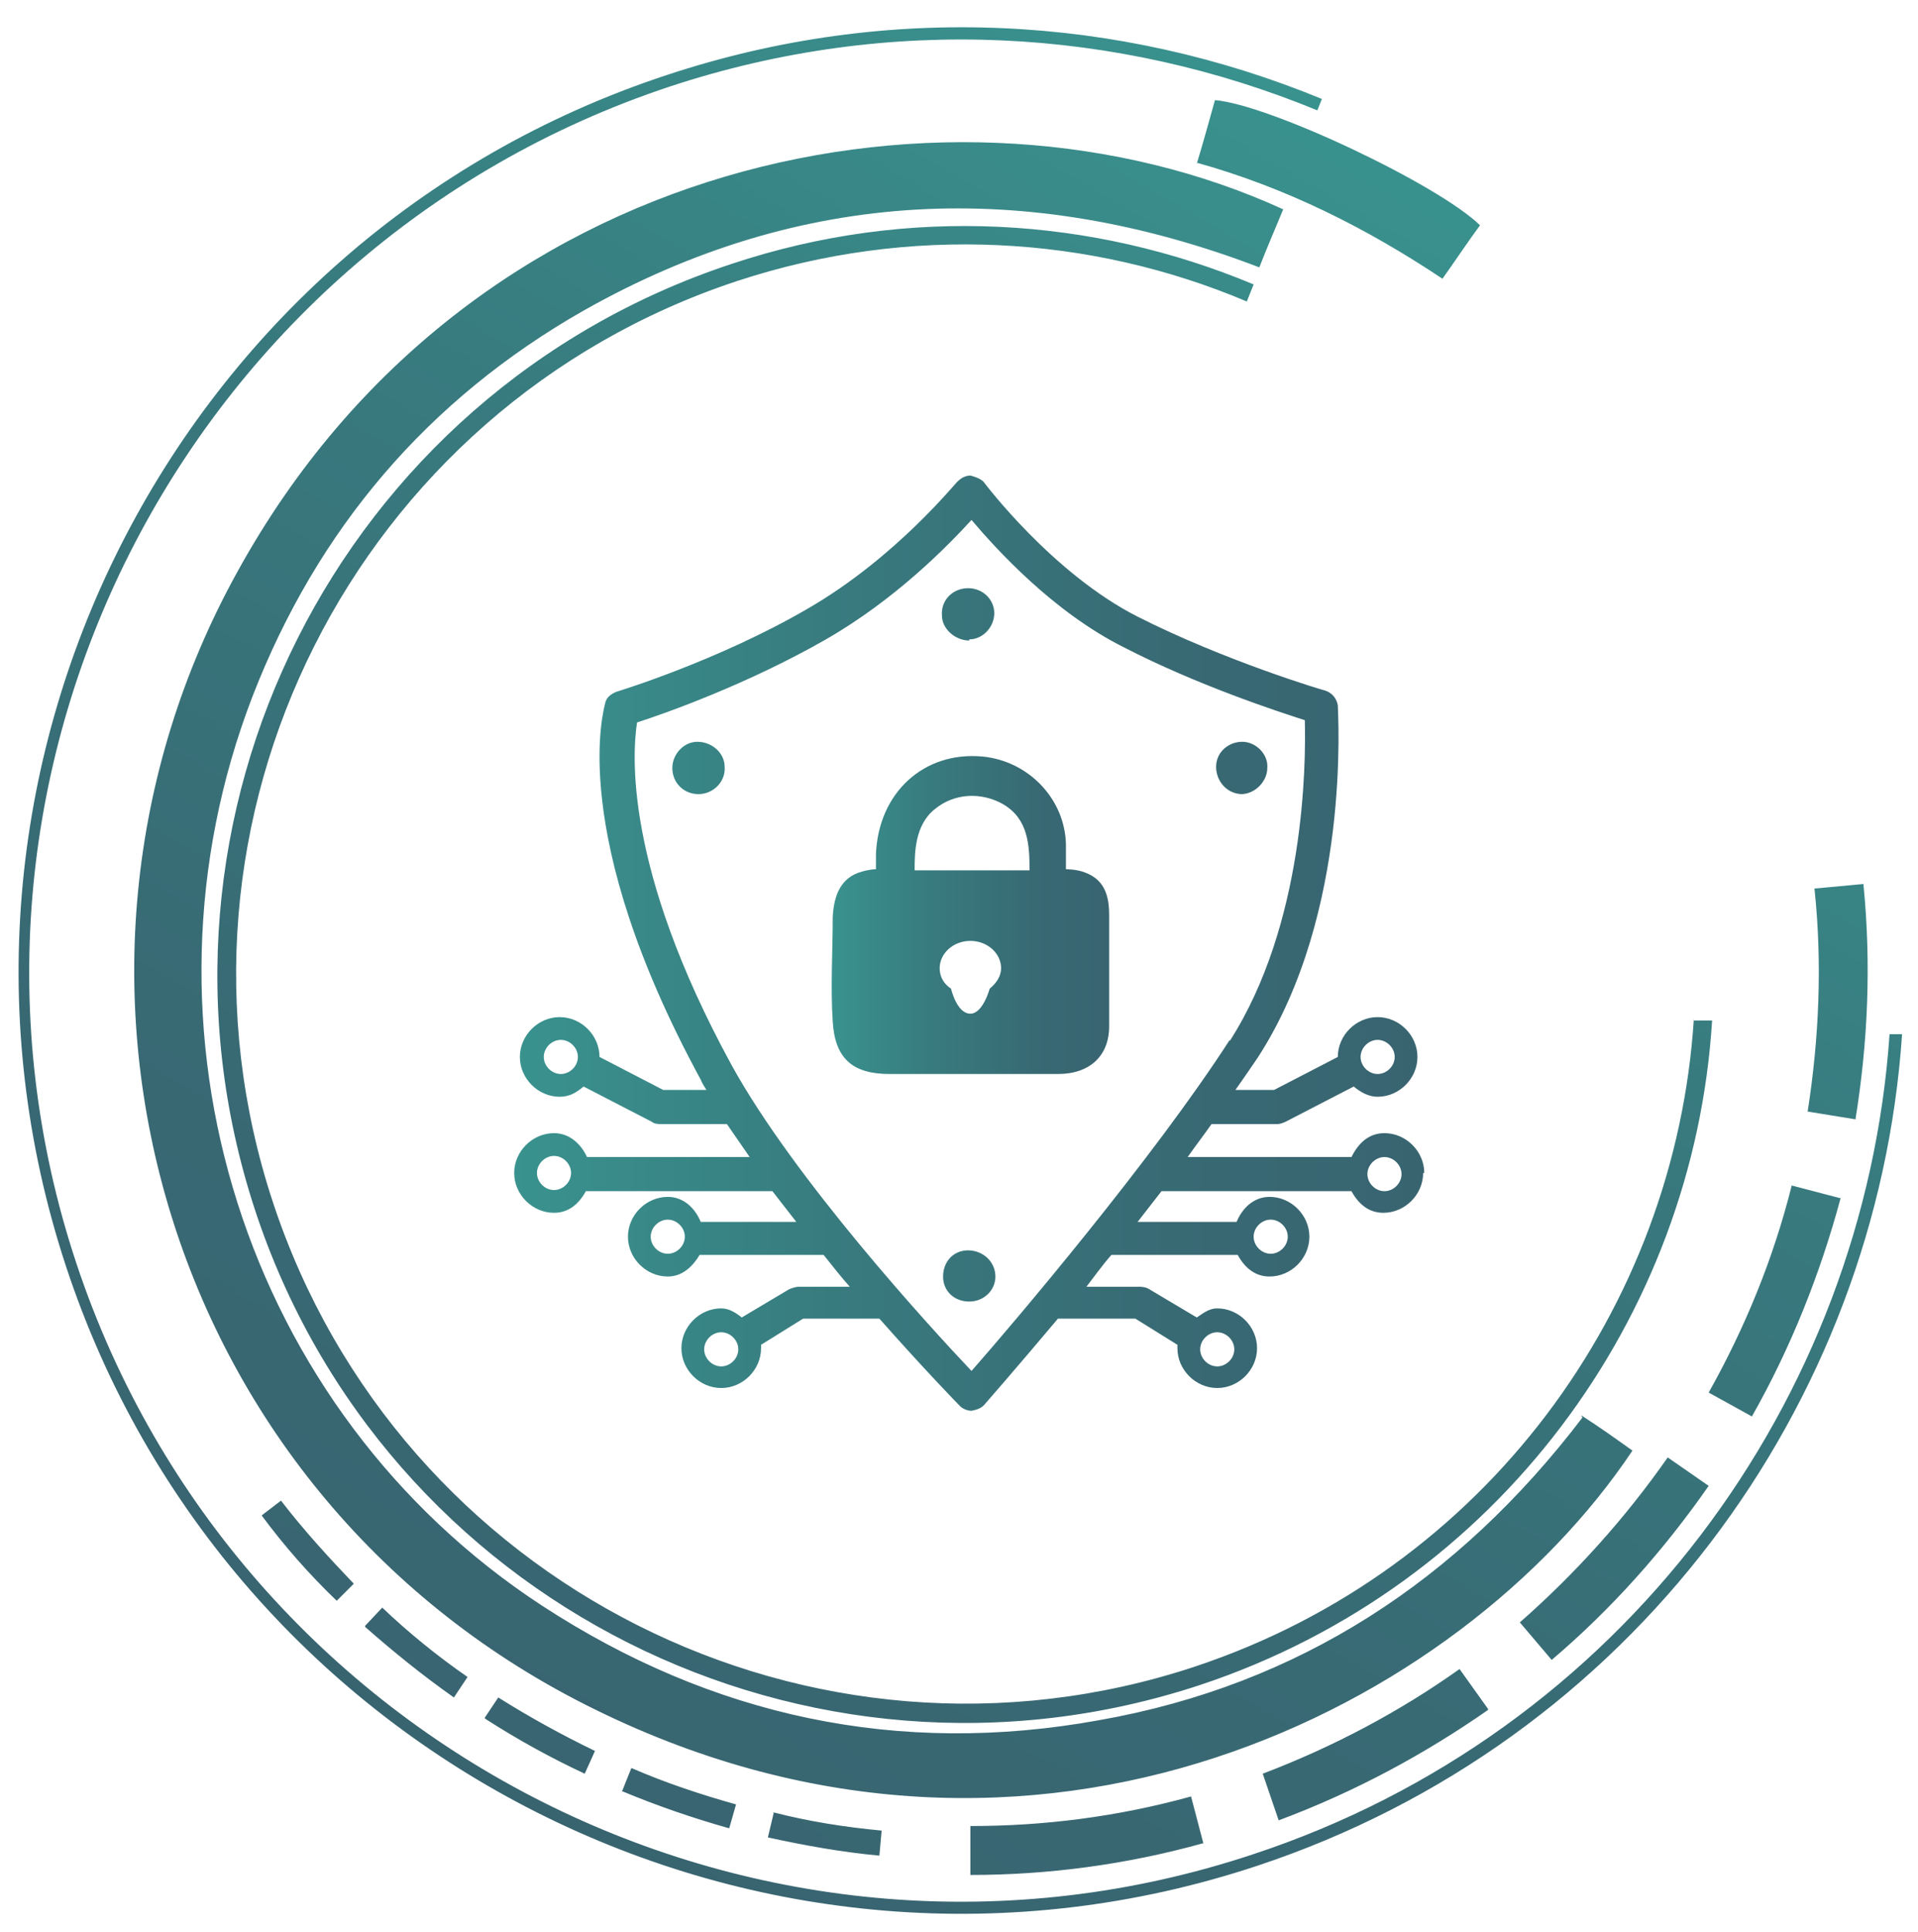 <?xml version="1.0" encoding="UTF-8"?><svg id="kiberbiztonsági_megoldások" xmlns="http://www.w3.org/2000/svg" xmlns:xlink="http://www.w3.org/1999/xlink" viewBox="0 0 16.86 16.98"><defs><style>.cls-1{fill:url(#linear-gradient);}.cls-1,.cls-2,.cls-3{stroke-width:0px;}.cls-2{fill:url(#linear-gradient-2);}.cls-3{fill:url(#linear-gradient-3);}</style><linearGradient id="linear-gradient" x1="666.36" y1="-2038.07" x2="673.87" y2="-2023.38" gradientTransform="translate(-2060.48 549.4) rotate(57.09)" gradientUnits="userSpaceOnUse"><stop offset="0" stop-color="#39928e"/><stop offset=".35" stop-color="#387b7f"/><stop offset=".72" stop-color="#386a74"/><stop offset="1" stop-color="#386470"/></linearGradient><linearGradient id="linear-gradient-2" x1="4.53" y1="8.31" x2="12.52" y2="8.31" gradientTransform="matrix(1,0,0,1,0,0)" xlink:href="#linear-gradient"/><linearGradient id="linear-gradient-3" x1="7.32" y1="8.04" x2="9.76" y2="8.04" gradientTransform="matrix(1,0,0,1,0,0)" xlink:href="#linear-gradient"/></defs><path class="cls-1" d="m2.47,13.19c.2.26.42.5.64.73l-.15.15c-.24-.23-.46-.48-.66-.75l.17-.13Zm13.7-2.66l-.42-.11c-.16.64-.41,1.25-.73,1.82l.38.21c.34-.6.6-1.25.78-1.92Zm-1.28-1.58c-.16,2.54-1.83,4.85-4.39,5.7-3.36,1.11-6.99-.72-8.1-4.08S3.12,3.58,6.48,2.47c1.52-.5,3.11-.4,4.48.18l.06-.15c-1.41-.59-3.03-.7-4.59-.18C2.98,3.46,1.11,7.18,2.24,10.63s4.86,5.32,8.31,4.18c2.62-.87,4.34-3.24,4.5-5.84h-.16Zm-10.62,6.16c.28.18.57.34.87.48l.09-.2c-.29-.14-.58-.3-.85-.47l-.12.18Zm-1.06-.81c.25.22.51.43.78.62l.12-.18c-.26-.18-.52-.39-.75-.61l-.15.16Zm7.37,1.91l-.11-.42c-.65.18-1.3.26-1.94.26v.43c.68,0,1.37-.09,2.05-.28Zm5.73-6.37c.11-.68.14-1.37.07-2.07l-.43.04c.07.66.04,1.32-.06,1.96l.43.07Zm-10.85,5.9c.31.13.63.24.95.33l.06-.21c-.32-.09-.62-.19-.92-.32l-.08.2Zm1.34.2l-.05.21c.32.07.65.13.98.16l.02-.22c-.32-.03-.64-.08-.95-.16Zm7.11-3.48c-1.09,1.43-2.49,2.35-4.25,2.66-1.76.32-3.4-.03-4.9-1.01-2.61-1.71-3.67-5.06-2.54-7.99.57-1.47,1.54-2.61,2.91-3.39,1.91-1.08,3.9-1.16,5.94-.38.07-.18.14-.34.21-.51-2.86-1.31-7.15-.52-9.19,3.18-1.98,3.57-.64,8.16,3.15,10.01,3.87,1.9,7.6-.02,9.11-2.28-.14-.1-.28-.2-.45-.31Zm.75.35c-.37.53-.81,1.02-1.3,1.45l.28.33c.53-.45.99-.97,1.38-1.53l-.36-.25Zm-1.58,2.21l-.25-.35c-.52.37-1.1.68-1.73.92l.14.41c.67-.25,1.28-.58,1.84-.97ZM10.52,1.43c.79.22,1.5.58,2.16,1.02.12-.17.22-.32.33-.47-.37-.36-1.85-1.06-2.33-1.1-.05.18-.1.36-.16.56ZM.58,11.13c1.43,4.34,6.13,6.71,10.47,5.27,3.29-1.09,5.45-4.05,5.67-7.31h-.11c-.22,3.21-2.35,6.14-5.6,7.21-4.28,1.42-8.92-.92-10.34-5.2S1.61,2.18,5.89.76c1.94-.64,3.94-.51,5.69.21l.04-.1C9.85.14,7.82.01,5.86.66,1.52,2.09-.85,6.79.58,11.13Z"/><path class="cls-2" d="m10.92,6.98c-.13,0-.23-.11-.23-.24,0-.13.11-.22.23-.22.12,0,.23.11.22.23,0,.12-.11.23-.23.23Zm-4.79-.46c-.12,0-.22.11-.22.23,0,.13.1.23.23.23.13,0,.24-.11.23-.24,0-.12-.11-.22-.24-.22Zm2.38,4.47c-.13,0-.22.1-.22.23,0,.13.1.22.23.22.13,0,.23-.1.23-.22,0-.13-.11-.23-.24-.23Zm.01-5.37c.12,0,.22-.11.22-.23,0-.12-.1-.22-.23-.22-.13,0-.24.1-.23.24,0,.12.12.22.24.22Zm3.99,4.69c0,.19-.16.35-.35.35-.13,0-.22-.08-.28-.19h-1.67c-.07.09-.14.18-.21.27h.87c.05-.12.15-.22.29-.22.19,0,.35.16.35.35s-.16.35-.35.35c-.13,0-.22-.08-.28-.19h-1.11c-.08.09-.15.19-.22.28h.47s.05,0,.08.02l.42.25c.06-.04.11-.08.18-.08.19,0,.35.16.35.35s-.16.35-.35.35-.35-.16-.35-.35c0,0,0-.02,0-.03l-.37-.23h-.68c-.37.44-.65.76-.65.76-.03.03-.06.04-.11.05-.04,0-.08-.02-.1-.04-.03-.03-.33-.34-.71-.77h-.67l-.37.23s0,.02,0,.03c0,.19-.16.35-.35.35s-.35-.16-.35-.35.16-.35.35-.35c.07,0,.13.04.18.08l.42-.25s.05-.02.08-.02h.45c-.08-.09-.15-.18-.23-.28h-1.09c-.06.1-.15.19-.28.19-.19,0-.35-.16-.35-.35s.16-.35.35-.35c.14,0,.24.1.29.22h.84c-.07-.09-.14-.18-.21-.27h-1.64c-.06.11-.15.19-.28.19-.19,0-.35-.16-.35-.35s.16-.35.35-.35c.14,0,.24.1.29.21h1.43c-.07-.1-.13-.19-.2-.29h-.59s-.05,0-.07-.02l-.6-.31c-.06.05-.12.09-.21.09-.19,0-.35-.16-.35-.35s.16-.35.35-.35.35.16.35.35c0,0,0,0,0,0l.56.29h.38s-.04-.06-.05-.09c-1.18-2.17-.85-3.26-.84-3.31s.05-.08.1-.1c0,0,.89-.27,1.68-.73.78-.45,1.31-1.12,1.32-1.12.03-.03.07-.05.11-.05h0s.09.02.12.06c0,0,.6.8,1.35,1.18.77.39,1.64.65,1.65.65.06.02.1.07.11.13,0,.07.12,1.82-.7,3.09-.06.09-.13.19-.2.29h.34l.56-.29s0,0,0,0c0-.19.16-.35.35-.35s.35.16.35.35-.16.35-.35.35c-.08,0-.15-.04-.21-.09l-.6.31s-.04.02-.07.02h-.58c-.07.1-.14.19-.21.29h1.44c.06-.12.15-.21.29-.21.19,0,.35.16.35.35Zm-.55-1.02c0,.08.07.15.15.15s.15-.07.15-.15-.07-.15-.15-.15-.15.07-.15.15Zm-6.88,0c0-.08-.07-.15-.15-.15s-.15.07-.15.15.07.15.15.15.15-.07.15-.15Zm-.06,1.02c0-.08-.07-.15-.15-.15s-.15.07-.15.15.07.15.15.15.15-.07.15-.15Zm1,.56c0-.08-.07-.15-.15-.15s-.15.07-.15.15.07.15.15.15.15-.07.15-.15Zm.47.99c0-.08-.07-.15-.15-.15s-.15.07-.15.15.07.15.15.15.15-.07.15-.15Zm4.06,0c0,.08.07.15.15.15s.15-.07.15-.15-.07-.15-.15-.15-.15.07-.15.15Zm.47-.99c0,.08.07.15.15.15s.15-.07.15-.15-.07-.15-.15-.15-.15.07-.15.15Zm-.21-1.72c.66-1.03.67-2.43.66-2.82-.25-.08-.95-.31-1.59-.64-.62-.31-1.12-.86-1.34-1.12-.21.23-.67.7-1.28,1.05-.68.39-1.41.65-1.66.73-.04.26-.12,1.27.83,3.01.55,1,1.74,2.3,2.11,2.69.37-.42,1.6-1.87,2.27-2.91Zm1.51,1.17c0-.08-.07-.15-.15-.15s-.15.07-.15.15.07.15.15.15.15-.07.15-.15Z"/><path class="cls-3" d="m7.7,7.64c-.05,0-.12.02-.12.02-.19.05-.25.21-.26.4,0,.31-.02.61,0,.92.02.32.17.46.5.46.25,0,.49,0,.74,0,.12,0,.25,0,.37,0s.25,0,.37,0c.28,0,.45-.16.45-.42,0-.32,0-.65,0-.97,0-.14-.02-.31-.21-.38-.07-.03-.17-.03-.17-.03,0,0,0-.15,0-.22-.01-.4-.33-.73-.73-.77-.52-.05-.92.32-.94.86v.14m1,1.04s-.06.22-.17.22c-.12,0-.17-.22-.17-.22-.06-.04-.1-.1-.1-.18,0-.13.12-.24.27-.24s.27.11.27.24c0,.07-.04.13-.1.18,0,0,0,0,0,0Zm-.66-1.04c0-.15,0-.4.18-.54.17-.14.41-.15.6-.04.22.13.23.36.23.58h-1.01Z"/></svg>